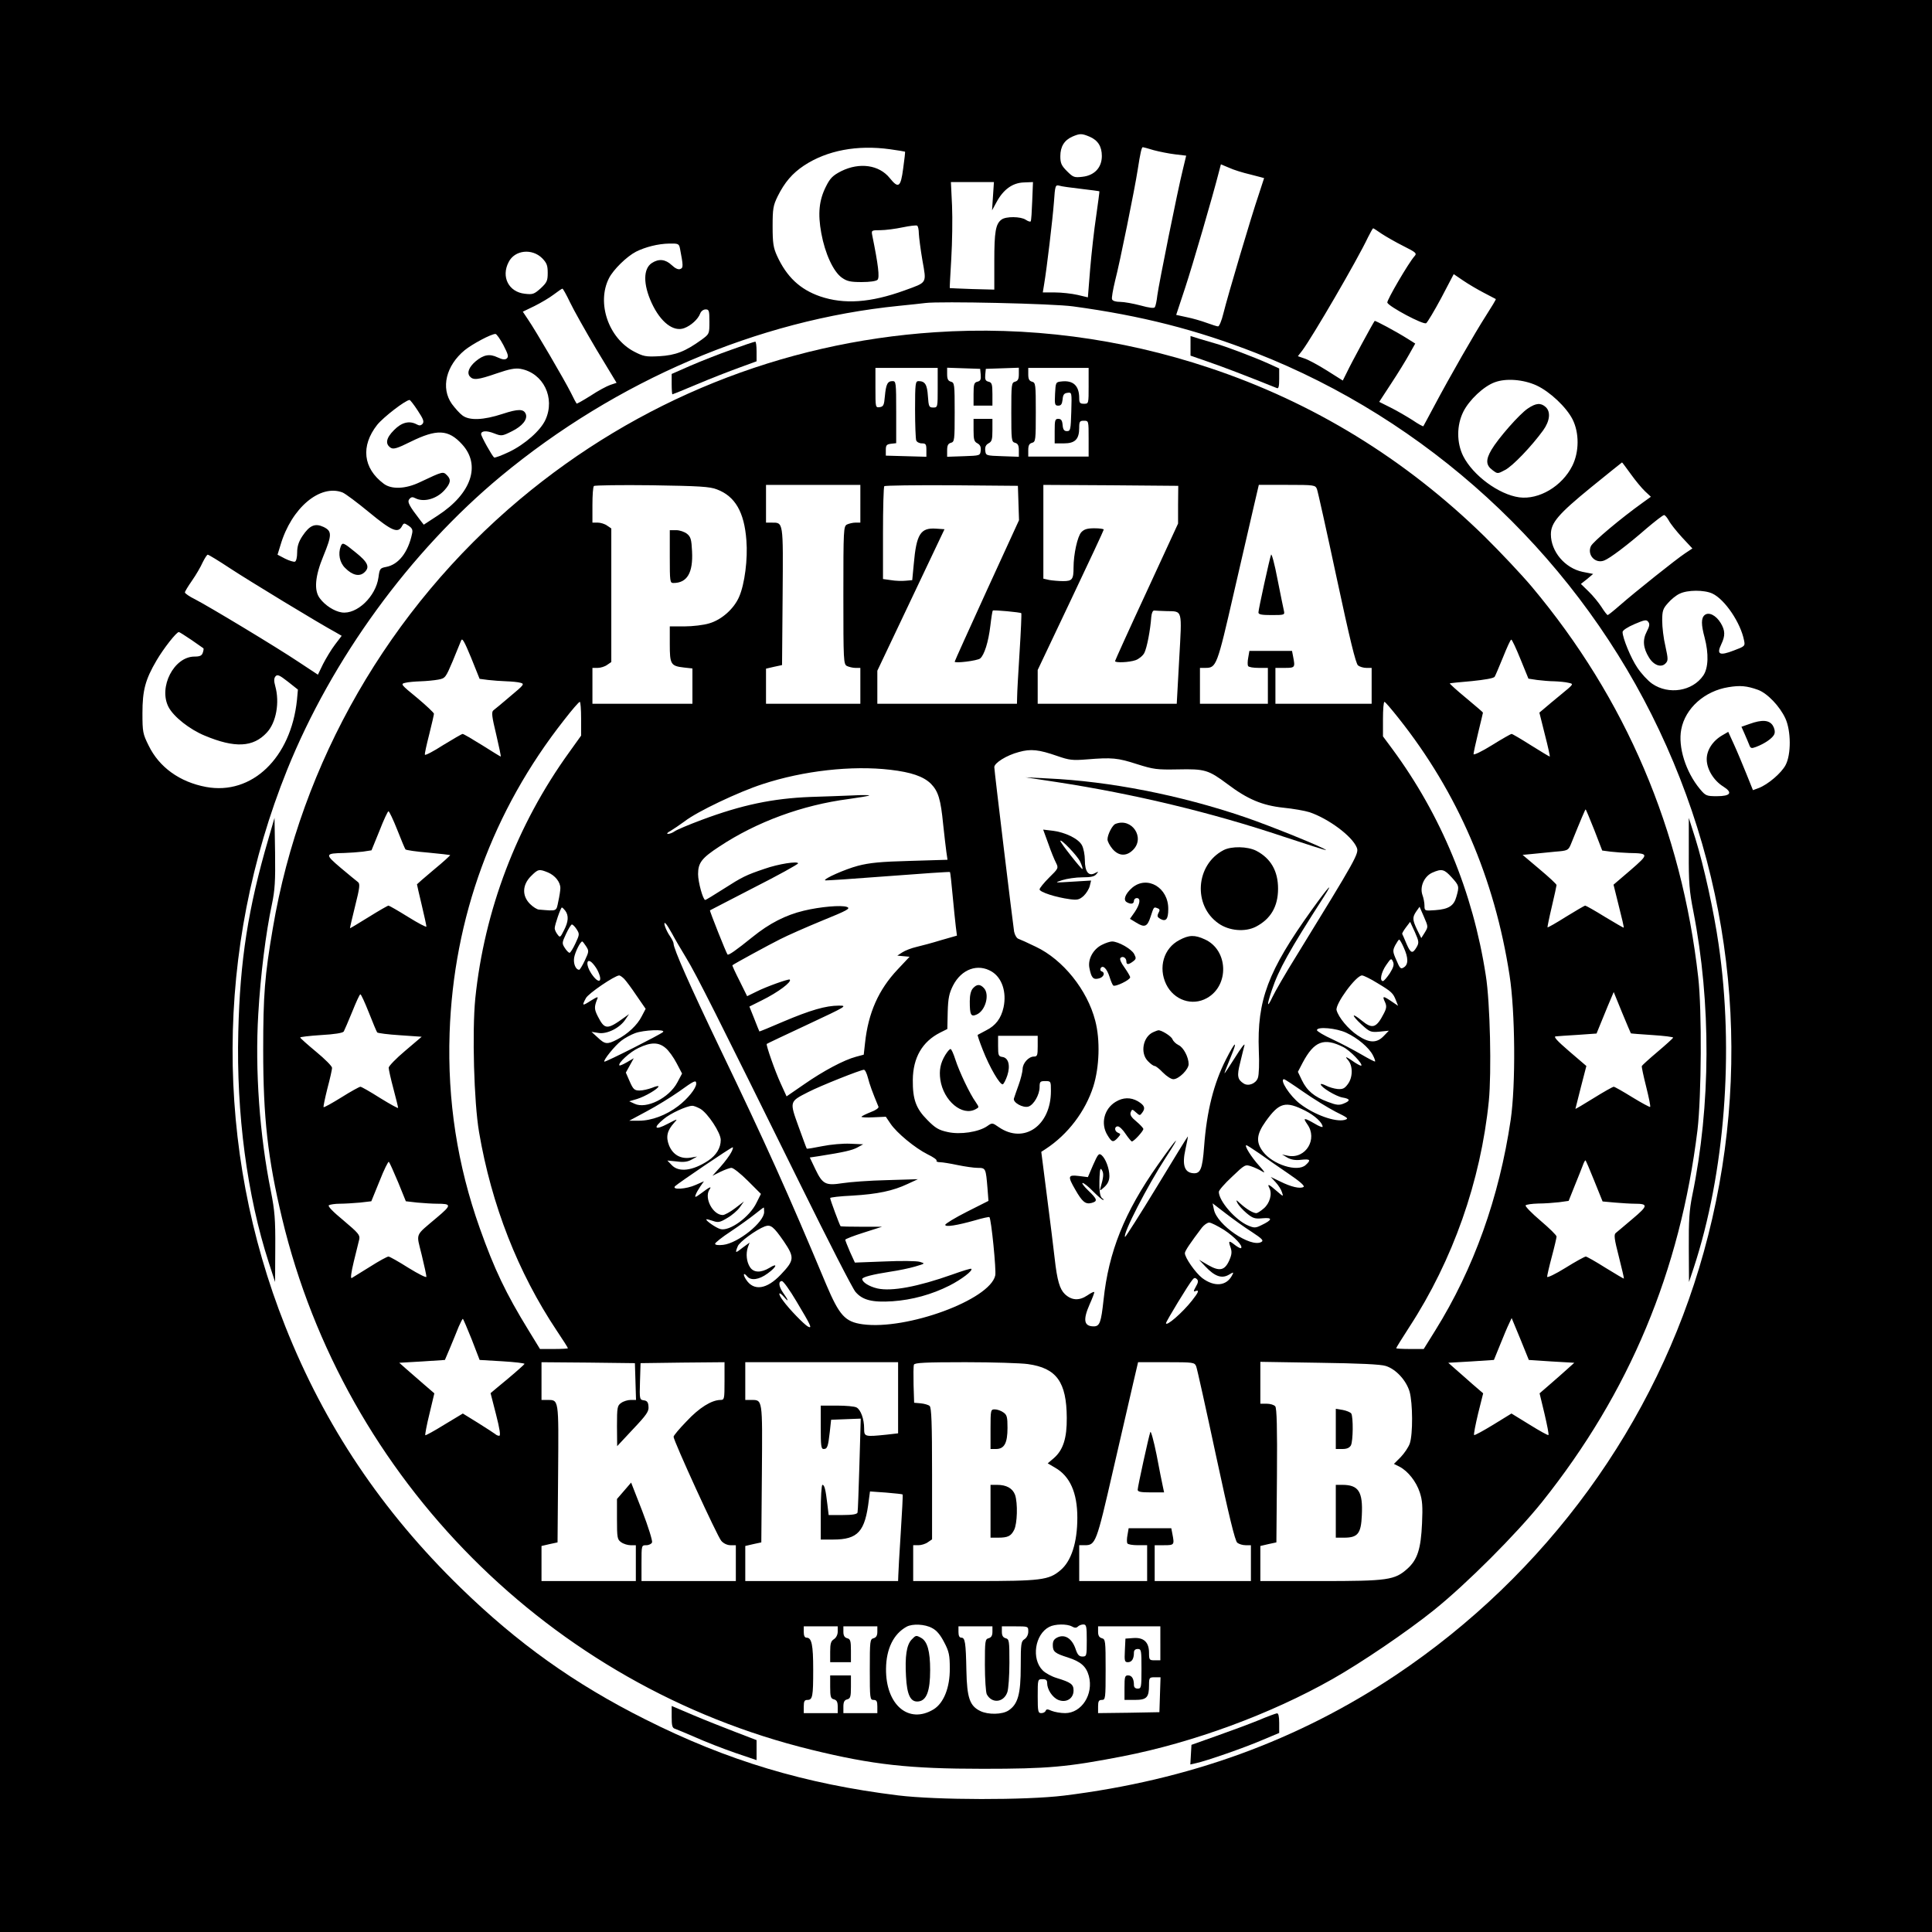 <?xml version="1.0" standalone="no"?>
<!DOCTYPE svg PUBLIC "-//W3C//DTD SVG 20010904//EN"
 "http://www.w3.org/TR/2001/REC-SVG-20010904/DTD/svg10.dtd">
<svg version="1.0" xmlns="http://www.w3.org/2000/svg"
 width="1024pt" height="1024pt" viewBox="0 0 1024 1024"
 preserveAspectRatio="xMidYMid meet">
<g transform="translate(0,1024) scale(0.1,-0.1)"
fill="#000000" stroke="none">
<path d="M0 5120 l0 -5120 5120 0 5120 0 0 5120 0 5120 -5120 0 -5120 0 0
-5120z m5774 4396 c45 -19 66 -52 66 -103 0 -61 -39 -103 -103 -110 -43 -5
-49 -3 -82 30 -29 29 -35 42 -35 79 0 51 21 85 64 104 40 17 49 17 90 0z
m-1057 -67 c43 -6 79 -12 80 -13 1 -1 -3 -41 -10 -89 -13 -100 -25 -108 -71
-51 -56 70 -160 85 -257 37 -45 -23 -59 -37 -81 -81 -37 -73 -44 -144 -25
-248 20 -109 64 -203 108 -235 28 -20 46 -24 106 -24 44 0 77 5 84 12 12 12 4
79 -28 236 -5 26 -4 27 43 27 27 0 80 7 118 15 38 8 73 12 77 9 5 -3 9 -22 9
-42 1 -20 9 -84 19 -142 22 -124 27 -115 -94 -159 -182 -66 -321 -75 -448 -32
-107 37 -178 104 -229 216 -19 42 -23 67 -23 155 0 94 3 111 27 160 37 74 77
121 140 163 122 80 281 110 455 86z m1398 -5 c30 -8 80 -18 113 -22 l59 -7
-18 -75 c-27 -108 -127 -605 -135 -666 -3 -28 -9 -56 -13 -62 -4 -7 -29 -4
-76 9 -38 10 -87 19 -108 19 -23 0 -40 5 -43 14 -3 7 5 51 16 97 25 95 105
491 120 589 14 91 21 120 27 120 3 0 29 -7 58 -16z m513 -129 c40 -10 72 -19
72 -19 0 -1 -14 -42 -30 -92 -36 -105 -162 -529 -186 -626 -9 -38 -22 -68 -28
-68 -6 0 -33 9 -61 19 -27 10 -75 24 -106 30 l-55 12 47 142 c41 124 148 492
179 614 l11 42 43 -18 c23 -11 75 -27 114 -36z m-1365 -115 l-5 -75 24 44 c36
67 85 102 144 104 l49 2 -4 -100 c-2 -55 -5 -103 -8 -108 -2 -4 -14 0 -26 8
-26 18 -106 19 -129 1 -31 -23 -38 -65 -38 -219 l0 -152 -117 3 c-65 2 -119 5
-119 5 -1 1 3 72 8 157 5 85 7 211 4 280 l-6 125 114 0 114 0 -5 -75z m467 39
c52 -6 96 -12 97 -13 1 -1 -7 -60 -17 -131 -11 -72 -25 -198 -32 -281 l-12
-150 -55 13 c-31 7 -85 13 -120 13 l-64 0 7 43 c14 82 45 343 52 435 6 89 8
93 28 88 11 -4 64 -11 116 -17z m1593 -238 c23 -15 75 -45 115 -65 68 -34 73
-39 59 -54 -32 -36 -148 -235 -144 -246 8 -21 191 -119 206 -109 7 5 43 65 80
134 l66 126 50 -34 c28 -19 77 -48 110 -65 33 -17 61 -32 63 -33 2 -2 -22 -41
-52 -88 -59 -92 -190 -320 -276 -482 -29 -55 -55 -102 -56 -104 -2 -2 -28 12
-57 32 -30 19 -81 49 -115 66 l-62 31 64 98 c35 53 78 123 95 154 l32 57 -38
24 c-65 41 -174 99 -177 96 -8 -9 -127 -229 -146 -270 l-23 -46 -84 53 c-46
29 -100 58 -119 64 l-35 12 24 31 c54 73 290 477 348 600 13 26 25 47 27 47 2
0 22 -13 45 -29z m-3719 -78 c18 -93 18 -103 1 -109 -10 -4 -26 3 -45 21 -33
31 -68 35 -105 11 -46 -30 -47 -112 -1 -212 47 -102 116 -155 173 -133 35 13
73 47 84 77 5 13 17 22 29 22 18 0 20 -6 20 -65 0 -65 0 -65 -42 -96 -86 -62
-137 -82 -223 -87 -73 -4 -85 -1 -135 25 -135 71 -199 258 -132 389 23 45 93
114 143 140 50 25 117 42 176 43 48 1 52 -1 57 -26z m-730 -52 c24 -25 29 -38
29 -77 0 -42 -4 -51 -37 -82 -35 -31 -42 -34 -84 -29 -86 9 -127 90 -86 168
32 64 124 74 178 20z m147 -233 c19 -40 82 -152 140 -250 l107 -177 -33 -11
c-18 -6 -65 -31 -104 -57 -40 -25 -73 -44 -75 -42 -2 2 -16 28 -30 57 -34 68
-189 333 -227 388 l-28 42 62 30 c34 17 80 44 102 61 22 17 43 31 46 31 3 0
21 -32 40 -72z m2667 -22 c360 -49 652 -123 969 -247 904 -354 1660 -1046
2097 -1917 444 -886 542 -1893 276 -2849 -252 -908 -834 -1707 -1630 -2240
-520 -348 -1098 -558 -1760 -640 -203 -25 -675 -24 -880 1 -494 61 -905 184
-1340 403 -375 188 -676 403 -979 698 -417 406 -720 858 -929 1385 -376 946
-372 2001 10 2950 237 587 650 1155 1133 1556 612 507 1361 828 2110 903 61 6
124 13 140 15 77 10 676 -3 783 -18z m-3020 -205 c25 -49 29 -61 18 -71 -10
-8 -23 -6 -49 6 -42 20 -74 14 -116 -21 -36 -31 -47 -61 -31 -80 18 -21 42
-19 143 16 67 23 98 29 126 24 121 -22 185 -154 132 -270 -26 -57 -109 -130
-192 -170 -40 -19 -75 -32 -80 -30 -10 7 -69 112 -69 124 0 18 29 20 69 4 39
-15 42 -15 94 11 55 27 84 63 74 91 -11 28 -39 29 -124 1 -101 -33 -175 -36
-212 -8 -14 10 -39 38 -56 61 -60 85 -31 203 68 285 41 33 140 86 163 86 6 0
25 -27 42 -59z m5476 -214 c71 -33 158 -115 191 -180 36 -72 35 -172 -1 -245
-54 -109 -177 -182 -282 -168 -108 15 -245 116 -297 219 -35 71 -35 163 1 235
31 62 108 135 167 156 59 22 151 15 221 -17z m-5930 -133 c29 -44 35 -58 26
-70 -9 -10 -17 -11 -30 -4 -40 22 -81 12 -122 -30 -42 -42 -48 -74 -16 -94 14
-8 35 -2 103 32 140 69 201 67 274 -13 101 -110 50 -261 -128 -377 l-75 -49
-18 23 c-60 78 -71 98 -58 113 9 11 17 12 30 5 45 -24 114 -5 156 42 32 36 36
56 14 78 -22 22 -20 23 -145 -36 -75 -36 -150 -39 -191 -8 -110 82 -123 200
-35 312 33 41 151 132 172 132 3 0 23 -25 43 -56z m6429 -336 c25 -35 59 -76
76 -92 l31 -29 -43 -31 c-116 -83 -265 -208 -275 -231 -21 -46 23 -94 70 -76
30 11 124 82 226 171 45 38 86 70 92 70 5 0 16 -13 25 -29 8 -16 40 -56 70
-89 l55 -59 -39 -26 c-47 -31 -265 -205 -345 -275 -33 -29 -62 -52 -65 -52 -3
0 -18 19 -33 43 -15 23 -45 60 -68 82 l-41 40 33 26 32 27 -56 11 c-94 20
-168 108 -168 199 0 61 39 107 213 249 89 72 163 132 164 132 1 1 21 -27 46
-61z m-6828 -98 c15 -6 78 -53 141 -105 120 -99 153 -113 174 -75 10 19 12 19
35 4 19 -13 24 -22 19 -43 -21 -99 -72 -164 -138 -176 -32 -6 -34 -10 -40 -55
-14 -102 -115 -198 -195 -186 -39 6 -88 37 -116 75 -32 42 -25 118 19 224 46
112 46 132 1 154 -45 21 -74 9 -112 -48 -20 -30 -28 -55 -28 -87 0 -26 -5 -47
-12 -49 -6 -2 -30 5 -52 16 l-40 21 16 52 c58 196 209 323 328 278z m-593
-404 c99 -65 469 -290 558 -338 l31 -18 -35 -46 c-20 -26 -48 -73 -64 -104
l-27 -56 -100 66 c-121 81 -480 297 -552 334 -29 14 -53 31 -53 36 0 5 17 33
38 63 21 30 46 73 56 96 11 22 23 41 27 41 5 0 59 -33 121 -74z m7854 -132
c66 -31 150 -155 168 -249 6 -29 4 -31 -55 -53 -75 -29 -92 -21 -66 33 22 46
21 73 -3 113 -25 41 -63 60 -85 42 -19 -16 -19 -50 0 -120 22 -84 20 -160 -7
-200 -57 -84 -184 -104 -271 -44 -23 16 -58 54 -78 84 -35 51 -79 159 -79 190
0 9 26 26 63 42 54 23 64 25 73 12 9 -11 7 -23 -8 -52 -23 -44 -19 -87 12
-137 25 -41 64 -55 87 -32 15 15 15 23 0 92 -10 41 -17 102 -17 135 0 52 4 64
30 93 16 19 44 42 62 50 42 21 131 21 174 1z m-8061 -246 c33 -23 62 -43 63
-44 2 -1 1 -12 -3 -23 -5 -16 -15 -21 -44 -21 -109 0 -192 -162 -138 -267 27
-52 112 -119 192 -152 160 -67 257 -62 329 16 50 53 69 160 45 246 -8 28 -7
42 1 52 10 12 21 7 66 -28 l53 -42 -5 -55 c-32 -307 -239 -506 -482 -461 -139
26 -248 104 -304 219 -31 62 -33 73 -33 172 0 121 15 178 75 280 37 63 105
150 118 150 3 0 33 -19 67 -42z m8302 -264 c50 -18 116 -87 146 -152 30 -66
31 -190 1 -247 -22 -42 -93 -103 -143 -122 l-30 -11 -35 87 c-19 47 -48 117
-65 154 l-31 68 -31 -18 c-52 -30 -84 -80 -83 -129 1 -53 38 -112 88 -143 51
-32 39 -51 -34 -51 -55 0 -60 2 -90 38 -75 90 -117 223 -99 316 21 112 124
204 251 224 61 10 96 7 155 -14z"/>
<path d="M4955 8479 c-812 -54 -1575 -362 -2199 -885 -693 -581 -1162 -1396
-1310 -2274 -43 -251 -51 -353 -51 -645 0 -358 24 -574 100 -892 331 -1383
1422 -2479 2805 -2817 327 -80 520 -101 910 -101 344 0 446 9 740 66 374 73
785 224 1113 410 152 86 394 250 537 365 173 139 436 402 574 574 462 579 731
1222 823 1970 21 179 24 635 4 810 -88 782 -384 1476 -882 2070 -53 63 -166
183 -250 266 -421 412 -911 712 -1458 894 -473 158 -967 222 -1456 189z m15
-294 c0 -104 0 -105 -24 -105 -22 0 -24 5 -28 61 -4 61 -15 79 -50 79 -16 0
-18 -14 -18 -149 0 -82 3 -156 6 -165 3 -9 17 -16 30 -16 21 0 24 -5 24 -35
l0 -36 -107 3 -108 3 0 30 c0 25 4 30 28 33 l27 3 0 165 c0 156 -1 164 -19
164 -27 0 -35 -16 -41 -80 -4 -48 -8 -55 -27 -58 -23 -3 -23 -2 -23 102 l0
106 165 0 165 0 0 -105z m228 69 c2 -25 -1 -33 -17 -37 -18 -4 -21 -13 -21
-66 l0 -61 50 0 50 0 0 61 c0 53 -3 62 -21 66 -16 4 -19 12 -17 37 l3 31 88 3
87 3 0 -34 c0 -26 -5 -36 -20 -40 -19 -5 -20 -14 -20 -162 0 -148 1 -157 20
-162 15 -4 20 -14 20 -40 l0 -34 -87 3 c-87 3 -88 3 -91 30 -2 19 3 30 17 38
18 9 21 20 21 70 l0 60 -50 0 -50 0 0 -60 c0 -50 3 -61 21 -70 14 -8 19 -19
17 -38 -3 -27 -4 -27 -90 -30 l-88 -3 0 34 c0 26 5 36 20 40 19 5 20 14 20
162 0 148 -1 157 -20 162 -15 4 -20 14 -20 40 l0 34 88 -3 87 -3 3 -31z m572
-59 c0 -95 0 -95 -25 -95 -21 0 -25 5 -25 30 0 66 -32 96 -96 88 -28 -3 -29
-5 -32 -65 -3 -57 -1 -63 17 -63 15 0 20 8 23 33 2 25 8 33 26 35 23 3 23 3
20 -100 -3 -95 -4 -103 -23 -103 -15 0 -21 8 -23 33 -2 24 -8 32 -23 32 -17 0
-19 -7 -19 -65 l0 -65 49 0 c59 0 81 22 81 82 0 34 3 38 25 38 25 0 25 0 25
-95 l0 -95 -160 0 -160 0 0 34 c0 25 5 35 20 39 19 5 20 14 20 162 0 148 -1
157 -20 162 -15 4 -20 14 -20 39 l0 34 160 0 160 0 0 -95z m-1970 -549 c96
-36 145 -120 156 -270 8 -99 -9 -231 -38 -298 -27 -64 -93 -123 -159 -142 -29
-9 -88 -16 -131 -16 l-78 0 0 -94 c0 -107 5 -116 75 -124 l45 -5 0 -93 0 -94
-265 0 -265 0 0 95 0 95 28 0 c15 0 38 7 50 16 l22 15 0 354 0 354 -22 15
c-12 9 -35 16 -50 16 l-28 0 0 93 c0 52 3 97 8 101 4 4 142 6 307 4 252 -4
307 -7 345 -22z m760 -76 l0 -100 -26 0 c-14 0 -34 -5 -45 -10 -18 -10 -19
-25 -19 -375 0 -350 1 -365 19 -375 11 -5 31 -10 45 -10 l26 0 0 -95 0 -95
-250 0 -250 0 0 93 0 93 43 10 42 9 3 365 c3 403 5 390 -60 390 l-28 0 0 100
0 100 250 0 250 0 0 -100z m838 4 l3 -91 -171 -373 c-93 -204 -170 -374 -170
-377 0 -10 121 5 135 17 22 18 44 88 54 173 5 43 11 80 13 81 5 4 146 -9 151
-14 2 -3 -2 -95 -9 -205 -7 -110 -13 -217 -13 -237 l-1 -38 -370 0 -370 0 0
88 0 87 178 375 178 375 -44 3 c-83 6 -105 -28 -119 -189 l-8 -84 -35 -3 c-19
-2 -54 -1 -77 3 l-43 6 0 243 c0 133 3 246 7 249 4 4 164 6 357 5 l351 -3 3
-91z m846 -9 l0 -100 -167 -362 c-92 -198 -167 -364 -167 -367 0 -10 75 -7
109 5 17 6 38 23 46 38 14 27 32 121 37 191 2 21 8 35 16 34 6 -1 36 -2 65 -3
86 -2 82 13 67 -255 l-13 -236 -368 0 -369 0 0 90 0 89 175 369 c96 202 175
371 175 375 0 4 -22 7 -50 7 -37 0 -54 -5 -69 -21 -20 -22 -41 -116 -41 -187
0 -63 -7 -72 -55 -72 -23 0 -57 3 -74 6 l-31 7 0 248 0 249 358 -2 357 -3 -1
-100z m736 83 c5 -13 52 -225 105 -473 68 -317 101 -454 113 -462 9 -7 28 -13
44 -13 l28 0 0 -95 0 -95 -255 0 -255 0 0 95 0 95 50 0 c54 0 55 2 44 59 l-6
31 -113 0 -113 0 -6 -35 c-4 -20 -4 -40 -1 -45 3 -6 28 -10 56 -10 l49 0 0
-95 0 -95 -180 0 -180 0 0 95 0 95 29 0 c58 0 62 11 150 395 46 198 94 408
108 468 l25 107 149 0 c146 0 150 -1 159 -22z m-4392 -1012 c24 -3 68 -6 96
-7 28 -1 62 -4 75 -8 22 -6 18 -11 -54 -71 -42 -36 -83 -70 -90 -75 -11 -9 -8
-33 15 -128 15 -64 26 -117 24 -117 -2 0 -46 27 -98 60 -53 33 -99 60 -104 60
-4 0 -51 -27 -103 -59 -51 -33 -95 -56 -97 -51 -2 4 9 53 23 108 14 55 25 105
25 109 0 5 -40 43 -89 84 -87 71 -89 74 -63 80 15 4 52 7 82 8 30 1 72 5 93 9
37 7 39 10 76 97 20 50 41 99 45 110 6 16 17 -4 53 -91 l45 -112 46 -6z m5471
110 l42 -103 46 -7 c25 -3 67 -7 92 -7 25 -1 59 -4 74 -8 29 -6 29 -6 -38 -61
-36 -30 -78 -64 -91 -76 l-25 -21 29 -116 c17 -65 28 -117 26 -117 -3 0 -47
27 -100 60 -52 33 -98 60 -102 60 -5 0 -52 -27 -105 -60 -53 -33 -97 -54 -97
-47 0 6 11 58 25 115 14 57 25 104 25 105 0 2 -40 36 -89 77 -50 41 -88 76
-87 78 2 1 54 7 117 12 68 7 116 15 121 23 4 6 24 54 45 105 20 50 39 92 43
92 4 0 26 -47 49 -104z m-4979 -316 l0 -89 -63 -88 c-278 -385 -450 -838 -498
-1306 -17 -176 -7 -548 20 -707 66 -387 206 -744 412 -1053 33 -49 59 -90 59
-93 0 -2 -33 -4 -74 -4 l-74 0 -60 98 c-121 197 -182 325 -259 542 -119 335
-172 676 -160 1035 21 611 229 1179 607 1659 41 53 78 96 83 96 4 0 7 -40 7
-90z m4334 2 c312 -393 508 -848 587 -1362 30 -193 33 -580 6 -765 -61 -412
-196 -790 -400 -1117 l-61 -98 -73 0 c-40 0 -73 2 -73 4 0 3 32 54 70 113 230
353 378 772 421 1197 15 152 7 524 -16 666 -68 442 -237 850 -496 1201 l-49
66 0 92 c0 50 3 91 8 91 4 0 38 -40 76 -88z m-1810 -199 c63 -22 81 -24 156
-18 134 11 164 8 266 -25 89 -28 105 -30 217 -28 143 3 161 -2 263 -78 106
-80 184 -113 296 -125 51 -5 114 -16 139 -24 100 -34 225 -126 250 -187 13
-31 0 -54 -319 -573 -58 -93 -115 -192 -128 -220 -29 -62 -31 -45 -3 37 36
108 93 211 274 492 59 92 27 58 -62 -66 -233 -325 -291 -479 -281 -748 3 -63
1 -127 -5 -143 -10 -30 -50 -46 -75 -30 -33 21 -37 40 -19 110 9 37 19 79 23
93 3 14 -19 -15 -50 -65 -31 -49 -56 -87 -56 -83 0 3 16 44 35 90 37 89 22 80
-27 -17 -65 -127 -102 -274 -116 -462 -9 -122 -20 -146 -61 -141 -44 5 -56 46
-38 126 8 37 14 68 13 69 -1 1 -75 -119 -165 -268 -90 -148 -166 -267 -168
-265 -14 14 119 272 216 421 88 135 64 112 -43 -40 -176 -250 -260 -459 -287
-715 -13 -119 -20 -140 -52 -140 -52 0 -58 34 -22 116 14 31 25 60 25 65 0 5
-17 -3 -37 -17 -43 -29 -83 -27 -119 7 -27 26 -41 72 -54 189 -6 52 -24 201
-41 330 l-30 235 23 15 c118 77 211 200 253 332 32 102 37 246 10 348 -42 163
-171 324 -315 392 -41 20 -83 39 -92 42 -9 3 -19 19 -23 38 -7 45 -105 853
-105 872 0 22 65 63 130 80 64 18 106 13 204 -21z m-885 -73 c111 -13 175 -35
215 -74 39 -40 52 -82 65 -216 6 -58 14 -123 17 -146 l6 -41 -199 -6 c-155 -4
-215 -10 -276 -26 -68 -18 -183 -69 -174 -77 1 -2 150 8 331 22 181 14 330 24
331 22 2 -2 8 -57 14 -123 6 -66 14 -141 17 -167 l6 -47 -84 -24 c-45 -14
-105 -30 -131 -36 -26 -6 -60 -19 -75 -29 l-26 -17 32 -3 33 -3 -63 -67 c-102
-108 -156 -231 -173 -389 l-7 -63 -41 -11 c-64 -17 -173 -75 -275 -146 l-93
-64 -31 68 c-30 65 -79 205 -74 210 2 2 99 48 217 103 207 97 212 100 165 100
-69 0 -151 -24 -295 -85 -69 -30 -126 -53 -126 -52 -1 1 -13 31 -27 67 l-26
65 66 33 c87 43 160 98 148 110 -6 5 -126 -38 -177 -64 l-49 -24 -40 81 c-23
45 -40 82 -38 83 11 9 195 109 253 138 39 20 139 64 224 99 133 54 151 64 130
72 -29 11 -142 1 -229 -20 -96 -23 -182 -67 -271 -139 -88 -71 -128 -99 -133
-93 -6 6 -96 232 -93 234 1 1 107 55 234 121 128 65 233 123 233 128 0 13
-105 -3 -178 -29 -98 -33 -118 -43 -218 -107 -50 -32 -93 -58 -96 -58 -12 0
-38 95 -38 137 0 60 19 85 114 147 197 130 438 219 684 251 57 8 106 16 109
19 3 2 -37 3 -89 0 -51 -2 -151 -6 -223 -8 -200 -8 -363 -42 -577 -122 -67
-25 -131 -52 -142 -60 -11 -8 -27 -14 -36 -14 -8 1 -2 8 14 16 15 9 49 32 75
51 65 51 286 156 413 197 216 71 473 100 677 76z m3731 -319 l42 -109 45 -6
c25 -3 69 -6 97 -7 107 -2 107 -5 8 -91 l-90 -77 28 -113 c16 -62 28 -114 26
-115 -1 -1 -46 25 -99 57 -53 33 -101 60 -105 60 -4 0 -50 -27 -102 -59 -52
-33 -96 -58 -98 -56 -1 1 9 51 23 110 14 59 25 110 25 114 0 5 -40 42 -90 84
l-90 76 53 5 c28 3 83 8 120 12 65 5 69 7 82 37 57 141 77 187 79 187 2 0 22
-49 46 -109z m-6345 2 c21 -54 41 -101 44 -105 4 -4 58 -12 120 -17 63 -6 115
-12 117 -13 1 -2 -37 -37 -87 -78 -49 -41 -89 -76 -89 -77 0 -2 11 -51 25
-109 14 -58 25 -110 25 -115 0 -5 -44 18 -97 51 -53 33 -100 60 -104 60 -4 0
-51 -27 -104 -60 -53 -33 -98 -60 -100 -60 -1 0 11 53 27 117 25 99 27 119 15
128 -7 5 -48 39 -91 75 -86 73 -85 77 20 79 28 1 72 4 97 7 l46 7 42 103 c22
57 44 104 48 104 4 0 25 -44 46 -97z m799 -227 c38 -16 66 -51 66 -83 0 -12
-5 -44 -11 -71 -11 -54 -5 -51 -102 -43 -10 0 -32 14 -48 30 -43 43 -41 101 5
147 38 38 43 39 90 20z m4790 -26 c40 -44 41 -48 25 -103 -13 -48 -41 -66
-112 -71 -56 -4 -57 -4 -57 24 0 15 -5 41 -11 57 -15 44 10 99 53 118 50 22
63 18 102 -25z m-4698 -177 c19 -26 17 -58 -7 -104 -19 -38 -21 -40 -34 -22
-8 10 -15 25 -15 33 0 18 32 110 38 110 3 0 11 -8 18 -17z m4556 -115 l-19
-30 -22 44 c-25 53 -26 66 -4 98 l17 24 23 -53 c23 -53 23 -53 5 -83z m-3989
-8 c13 -25 47 -83 75 -129 53 -87 158 -296 605 -1201 145 -294 276 -550 291
-567 37 -44 90 -57 196 -50 104 7 209 36 302 83 65 33 126 80 116 89 -2 3 -47
-11 -100 -30 -183 -65 -322 -91 -398 -74 -43 10 -80 33 -80 50 0 10 53 24 150
39 41 6 100 18 130 27 54 16 55 16 25 25 -17 5 -100 6 -187 2 l-157 -6 -26 57
c-14 32 -25 61 -25 64 0 4 44 21 98 38 l97 31 -108 0 c-59 0 -110 1 -112 3 -5
6 -55 140 -55 149 0 4 53 10 118 13 133 8 215 25 293 62 l54 25 -165 -5 c-91
-2 -196 -10 -234 -16 -90 -14 -106 -6 -144 73 l-30 63 47 7 c134 21 177 31
205 46 l31 17 -68 3 c-38 2 -105 -4 -149 -13 -44 -9 -81 -15 -82 -13 -2 2 -21
55 -44 118 -48 133 -48 131 52 182 64 33 278 118 295 118 6 0 15 -19 21 -42 9
-36 24 -77 56 -154 3 -6 -15 -19 -40 -28 -25 -10 -48 -21 -50 -25 -2 -3 26 -5
62 -3 l67 3 25 -37 c33 -49 130 -129 196 -162 29 -14 51 -29 48 -34 -3 -4 5
-8 18 -8 13 0 55 -7 93 -15 39 -8 87 -15 107 -15 43 0 43 -2 52 -110 l5 -65
-115 -58 c-63 -32 -114 -63 -114 -69 0 -13 62 -3 158 24 40 12 74 19 76 17 10
-10 37 -283 31 -309 -28 -129 -469 -291 -703 -259 -93 13 -123 46 -193 211
-205 490 -319 743 -564 1253 -160 334 -245 526 -245 554 0 7 -9 24 -19 39 -22
31 -40 83 -23 67 6 -5 21 -30 35 -55z m3946 -69 c-22 -38 -32 -35 -54 16 -11
26 -21 50 -23 53 -1 4 8 19 20 35 l22 29 25 -54 c21 -48 23 -56 10 -79z
m-4453 94 c16 -25 16 -28 -6 -75 -13 -28 -27 -50 -31 -50 -5 0 -16 11 -25 25
-16 25 -16 28 6 75 13 28 27 50 31 50 5 0 16 -11 25 -25z m4384 -97 c25 -55
25 -90 1 -105 -17 -11 -21 -7 -40 38 -20 45 -20 51 -6 79 9 16 18 30 21 30 3
0 14 -19 24 -42z m-4334 7 c16 -25 16 -28 -6 -75 -13 -28 -27 -50 -30 -50 -19
0 -32 33 -27 64 5 30 33 86 43 86 2 0 11 -11 20 -25z m4260 -144 c-15 -22 -31
-41 -36 -41 -19 0 -10 46 17 85 25 36 27 38 36 18 7 -15 3 -30 -17 -62z
m-4200 18 c33 -65 8 -79 -32 -19 -29 43 -27 84 2 59 8 -7 22 -25 30 -40z
m2091 -9 c54 -33 79 -109 62 -189 -13 -59 -42 -97 -92 -122 -23 -12 -43 -23
-45 -24 -2 -2 10 -37 27 -80 35 -90 91 -187 106 -182 5 2 16 23 24 47 17 53 6
94 -27 98 -20 3 -22 9 -22 58 l0 54 105 0 105 0 0 -55 c0 -48 -2 -55 -20 -55
-28 0 -60 -35 -60 -67 -1 -16 -10 -53 -21 -83 -11 -30 -22 -63 -25 -72 -7 -21
48 -52 77 -43 28 9 59 63 59 103 0 29 3 32 30 32 30 0 30 -1 30 -53 0 -183
-142 -282 -275 -192 -36 25 -36 25 -63 6 -45 -31 -143 -46 -209 -31 -47 10
-66 21 -108 64 -60 60 -78 109 -77 212 1 118 50 203 145 251 l38 19 2 91 c2
73 8 99 28 139 45 88 132 119 206 74z m-1949 -38 c9 -9 39 -49 65 -88 l49 -71
-21 -40 c-23 -46 -74 -94 -131 -123 -52 -27 -64 -25 -102 11 l-33 30 38 -6
c45 -7 113 27 142 72 l19 28 -25 -18 c-91 -66 -104 -65 -140 5 -20 39 -20 51
-4 92 7 15 2 14 -34 -8 -45 -29 -48 -28 -26 13 12 25 154 121 177 121 4 0 16
-8 26 -18z m3993 -23 c75 -45 83 -53 98 -92 l11 -28 -37 25 c-43 29 -48 28
-32 -6 9 -20 8 -32 -6 -59 -40 -78 -61 -85 -118 -38 -55 45 -56 30 -1 -21 44
-40 49 -42 96 -38 l49 5 -27 -28 c-37 -39 -77 -38 -138 3 -50 33 -102 96 -112
134 -8 32 103 184 135 184 8 0 45 -18 82 -41z m1343 -266 c1 -1 52 -5 114 -9
62 -4 111 -10 110 -14 -2 -4 -39 -38 -83 -75 -44 -37 -81 -71 -83 -75 -2 -4 9
-54 23 -110 14 -56 24 -104 21 -107 -2 -2 -45 21 -94 51 -50 31 -94 56 -99 56
-5 0 -53 -27 -106 -60 -53 -33 -97 -59 -97 -57 0 1 13 53 29 115 l29 112 -91
78 c-65 56 -85 78 -71 79 10 1 63 5 117 8 l99 7 13 32 c7 17 27 66 45 110 l33
78 44 -108 c25 -60 46 -110 47 -111z m-6689 110 c21 -54 41 -101 44 -105 3 -4
58 -11 121 -15 l115 -8 -87 -74 c-49 -41 -88 -82 -88 -90 0 -9 11 -59 25 -111
14 -52 25 -98 25 -102 0 -4 -43 20 -95 52 -52 33 -99 60 -105 60 -5 0 -51 -25
-100 -56 -50 -31 -93 -55 -95 -52 -2 2 7 46 20 98 14 52 25 102 25 110 0 9
-38 47 -84 85 -47 39 -85 73 -85 76 -1 3 49 9 111 13 71 4 115 11 120 19 4 7
24 54 45 105 20 50 39 92 43 92 4 0 24 -44 45 -97z m5181 -107 c60 -28 119
-78 140 -118 9 -17 14 -32 12 -34 -2 -2 -35 15 -74 38 -38 22 -106 58 -151 79
-46 21 -83 43 -83 49 0 20 103 11 156 -14z m-3622 4 c-13 -13 -306 -161 -311
-157 -7 7 57 86 90 111 18 14 51 32 73 40 45 17 164 22 148 6z m3606 -80 c36
-18 104 -89 95 -98 -2 -2 -16 5 -32 15 -49 34 -59 38 -38 14 26 -30 26 -92 -2
-128 -17 -23 -27 -27 -54 -25 -19 2 -46 10 -61 18 -16 8 -28 11 -28 7 1 -16
81 -64 115 -70 42 -7 44 -17 7 -32 -24 -10 -38 -9 -85 9 -72 27 -110 59 -137
115 l-21 44 25 48 c61 115 113 135 216 83z m-3592 -5 c16 -13 42 -49 58 -80
l29 -55 -25 -47 c-44 -83 -165 -143 -227 -113 l-28 13 41 12 c43 13 114 55
114 67 0 4 -16 0 -35 -8 -19 -7 -48 -14 -65 -14 -27 0 -34 6 -52 47 l-21 48
21 38 21 38 -36 -21 c-19 -11 -37 -19 -40 -17 -10 11 56 72 102 93 65 31 106
31 143 -1z m3380 -232 c53 -37 130 -84 170 -105 69 -34 72 -37 48 -44 -50 -12
-159 27 -235 85 -54 41 -112 131 -85 131 3 0 49 -30 102 -67z m-3218 43 c0
-24 -45 -80 -95 -118 -64 -49 -142 -78 -208 -78 l-52 0 93 50 c51 27 127 74
170 104 82 59 92 64 92 42z m3228 -143 c50 -25 92 -64 92 -85 0 -5 -20 3 -43
17 -56 32 -63 32 -38 -4 56 -78 -8 -184 -101 -167 l-33 7 29 -17 c20 -11 43
-15 73 -11 48 5 53 -1 23 -28 -43 -39 -174 2 -226 71 -38 50 -35 91 14 160 72
101 105 110 210 57z m-3206 10 c40 -24 108 -127 108 -165 0 -42 -23 -81 -67
-110 -82 -54 -156 -63 -193 -23 l-23 24 50 -5 c36 -5 58 -2 79 10 l29 16 -36
-6 c-52 -8 -93 16 -113 65 -18 46 -10 79 27 120 21 23 19 22 -35 -6 -68 -36
-79 -22 -20 26 35 30 121 69 150 70 8 1 27 -7 44 -16z m2962 -236 c33 -24 103
-72 154 -107 62 -42 89 -66 81 -71 -18 -11 -66 0 -124 29 l-50 24 26 -28 c15
-16 30 -40 34 -54 8 -24 7 -23 -29 8 -41 36 -51 40 -38 15 16 -31 2 -81 -30
-108 -16 -14 -34 -25 -39 -25 -17 0 -52 21 -83 49 -25 23 -27 24 -17 4 6 -12
28 -36 48 -53 34 -28 44 -31 86 -27 54 5 51 -9 -8 -37 -30 -15 -38 -15 -69 -2
-67 28 -156 130 -156 179 0 8 31 44 70 80 68 65 70 66 102 55 18 -6 44 -18 58
-27 18 -11 13 -2 -17 31 -41 45 -80 108 -67 108 4 0 34 -20 68 -43z m-2798 6
c-8 -16 -33 -50 -57 -77 l-43 -48 42 21 c23 11 49 21 59 21 10 0 49 -31 87
-69 l69 -69 -23 -46 c-36 -76 -145 -155 -193 -140 -24 7 -79 46 -73 51 1 2 17
-2 34 -8 28 -10 38 -8 76 15 25 14 55 40 67 57 l22 31 -47 -36 c-26 -20 -56
-36 -65 -36 -52 0 -99 88 -72 133 15 22 6 19 -46 -20 -27 -20 -32 -21 -26 -6
3 10 15 30 25 45 l19 27 -43 -19 c-50 -23 -130 -28 -110 -7 18 17 295 205 305
206 4 1 1 -11 -7 -26z m-1766 -159 l41 -101 61 -7 c34 -3 80 -6 104 -6 78 0
78 -7 1 -72 -121 -103 -111 -79 -82 -199 14 -57 25 -109 25 -116 0 -7 -43 15
-95 47 -52 33 -100 60 -106 60 -7 0 -51 -24 -98 -54 -47 -29 -91 -56 -97 -60
-7 -3 -3 29 11 87 13 50 25 104 29 118 5 23 -5 34 -83 100 -57 47 -85 76 -78
81 7 4 33 8 58 8 25 0 73 3 107 6 l60 7 44 108 c23 59 46 105 49 101 4 -4 26
-53 49 -108z m6340 7 l44 -109 66 -6 c36 -3 83 -6 105 -6 72 0 70 -11 -12 -80
-42 -36 -82 -69 -89 -75 -11 -8 -8 -32 16 -125 16 -63 28 -115 27 -117 -1 -1
-45 25 -97 57 -52 33 -100 60 -105 60 -6 0 -55 -27 -108 -60 -53 -33 -97 -54
-97 -47 0 6 11 55 25 107 14 52 25 100 25 106 0 7 -38 44 -85 84 -47 40 -82
76 -79 81 3 5 33 9 67 10 34 0 84 4 111 7 l50 7 32 80 c18 44 37 92 43 108 5
15 12 27 14 27 2 0 23 -49 47 -109z m-1816 -270 c56 -37 65 -46 51 -54 -57
-31 -235 91 -251 172 l-7 33 69 -53 c39 -30 100 -74 138 -98z m-2584 105 c0
-54 -138 -165 -217 -174 -26 -3 -43 -1 -43 6 0 5 37 35 83 65 45 30 102 71
127 91 25 20 46 36 48 36 1 0 2 -11 2 -24z m2438 -95 c56 -37 101 -85 90 -96
-3 -3 -16 4 -31 15 -34 27 -38 25 -25 -11 8 -24 7 -38 -7 -70 -24 -53 -51 -59
-112 -24 l-48 28 34 -36 c49 -52 86 -65 123 -44 27 16 28 16 18 -3 -30 -57
-94 -62 -158 -14 -36 28 -92 108 -92 132 0 12 31 57 90 135 12 15 29 27 39 27
10 0 45 -18 79 -39z m-2334 -60 c58 -86 57 -100 -16 -177 -74 -78 -143 -88
-183 -27 -19 28 -15 42 5 18 20 -24 63 -18 108 15 50 36 56 59 10 30 -45 -27
-84 -26 -103 4 -18 27 -23 71 -11 106 l9 24 -37 -27 c-39 -31 -41 -30 -26 7 8
23 97 88 144 106 31 11 46 -1 100 -79z m2184 -241 c-13 -23 -13 -28 -2 -23 22
8 17 -6 -18 -50 -51 -65 -138 -140 -138 -120 0 9 122 210 141 231 8 10 14 11
23 2 8 -8 7 -18 -6 -40z m-2117 -77 c77 -129 86 -147 61 -134 -20 11 -99 92
-130 135 -31 40 -27 57 4 21 27 -31 24 -18 -8 27 -21 31 -23 58 -4 58 8 0 42
-48 77 -107z m-1721 -202 l42 -109 119 -7 c66 -4 119 -10 119 -14 -1 -3 -41
-39 -90 -80 -50 -41 -90 -75 -90 -75 0 -1 13 -52 29 -113 20 -78 25 -113 17
-113 -7 0 -16 4 -21 9 -6 5 -47 31 -91 59 l-81 50 -98 -59 c-53 -33 -99 -58
-101 -56 -2 2 7 53 22 113 l26 109 -58 50 c-32 28 -74 64 -93 81 l-35 31 121
7 121 8 28 66 c15 37 36 86 45 110 10 23 20 42 22 42 2 0 23 -49 47 -109z
m5723 -117 l121 -7 -40 -36 c-22 -20 -63 -56 -92 -81 l-52 -45 26 -108 c14
-60 24 -110 21 -113 -2 -3 -47 22 -100 55 l-96 59 -96 -59 c-54 -33 -100 -58
-102 -55 -3 3 7 54 21 113 l27 108 -58 50 c-31 28 -73 64 -92 81 l-35 31 121
7 121 8 33 81 c18 45 39 95 47 111 l14 30 46 -111 45 -111 120 -8z m-4855
-106 l3 -98 -28 0 c-16 0 -39 -7 -51 -16 -20 -14 -22 -23 -22 -122 l1 -107 84
90 c72 76 85 95 82 120 -1 23 -8 31 -25 33 -22 3 -23 6 -20 100 l3 97 223 3
222 2 0 -100 c0 -97 -1 -100 -22 -100 -47 -1 -112 -41 -179 -113 -38 -39 -69
-76 -69 -82 -1 -20 233 -531 253 -552 12 -14 32 -23 49 -23 l28 0 0 -95 0 -95
-250 0 -250 0 0 95 c0 95 0 95 25 95 14 0 28 7 31 15 3 8 -20 83 -52 166 l-59
151 -37 -43 -38 -44 0 -107 c0 -99 2 -108 22 -122 12 -9 35 -16 50 -16 l28 0
0 -95 0 -95 -250 0 -250 0 0 93 0 93 43 10 42 9 3 365 c3 403 5 390 -60 390
l-28 0 0 100 0 100 248 -2 247 -3 3 -97z m1392 -87 l0 -188 -61 -7 c-117 -12
-119 -11 -119 33 0 50 -18 99 -40 111 -10 6 -57 10 -104 10 l-86 0 0 -115 c0
-97 2 -115 15 -115 20 0 24 12 33 91 l7 64 78 3 79 3 -7 -243 c-4 -134 -8
-249 -10 -255 -3 -9 -28 -13 -79 -13 l-74 0 -7 58 c-9 76 -15 102 -26 102 -5
0 -9 -65 -9 -145 l0 -145 65 0 c133 0 170 42 190 210 l6 45 85 -6 c47 -4 86
-8 88 -10 2 -2 -3 -94 -10 -204 -7 -110 -13 -212 -13 -227 l-1 -28 -405 0
-405 0 0 93 0 93 43 10 42 9 3 365 c3 403 5 390 -60 390 l-28 0 0 100 0 100
405 0 405 0 0 -189z m688 179 c152 -21 205 -95 206 -285 1 -107 -19 -170 -68
-213 l-33 -28 39 -23 c79 -45 118 -133 118 -265 0 -132 -32 -231 -90 -279 -61
-52 -104 -57 -457 -57 l-323 0 0 95 0 95 28 0 c15 0 38 7 50 16 l22 15 0 348
c0 267 -3 351 -13 359 -6 6 -28 12 -47 14 l-35 3 -3 94 c-1 52 -1 100 2 108 4
10 60 13 273 13 147 0 296 -5 331 -10z m892 -12 c5 -13 52 -225 105 -473 68
-316 101 -454 113 -462 9 -7 28 -13 44 -13 l28 0 0 -95 0 -95 -255 0 -255 0 0
95 0 95 50 0 c54 0 55 2 44 59 l-6 31 -113 0 -113 0 -6 -35 c-4 -20 -4 -40 -1
-45 3 -6 28 -10 56 -10 l49 0 0 -95 0 -95 -180 0 -180 0 0 95 0 95 29 0 c58 0
62 11 150 395 46 198 94 408 108 468 l25 107 149 0 c146 0 150 -1 159 -22z
m1005 2 c54 -17 108 -76 126 -136 17 -61 18 -226 1 -275 -7 -20 -29 -52 -48
-72 l-36 -36 30 -15 c44 -23 88 -78 107 -136 14 -42 16 -75 12 -164 -6 -135
-24 -192 -77 -240 -68 -61 -103 -66 -462 -66 l-318 0 0 93 0 93 43 10 42 9 3
354 c2 253 -1 358 -9 367 -6 8 -27 14 -45 14 l-34 0 0 111 0 111 313 -5 c210
-3 325 -8 352 -17z m-2405 -1389 c24 -12 44 -36 64 -75 26 -49 30 -69 30 -139
1 -101 -32 -184 -86 -217 -132 -80 -254 24 -252 215 1 106 40 185 109 223 31
17 97 14 135 -7z m742 8 c14 -8 23 -8 31 0 6 6 19 11 29 11 16 0 18 -10 18
-85 0 -82 -1 -85 -23 -85 -18 0 -26 9 -37 42 -19 54 -56 77 -94 60 -19 -9 -26
-19 -26 -41 0 -35 10 -44 80 -66 68 -22 97 -47 111 -98 26 -97 -38 -197 -126
-197 -24 0 -56 6 -71 12 -22 10 -28 10 -32 0 -2 -6 -12 -12 -23 -12 -17 0 -19
8 -19 90 0 89 0 90 25 90 19 0 25 -5 25 -20 0 -35 28 -77 59 -90 42 -17 81 7
81 50 0 33 -14 43 -89 66 -27 8 -60 26 -74 40 -62 61 -42 192 34 231 30 16 94
17 121 2z m-1242 -27 c0 -16 -8 -32 -20 -40 -16 -10 -20 -23 -20 -67 l0 -55
55 0 55 0 0 61 c0 52 -3 62 -20 66 -14 4 -20 14 -20 34 l0 29 90 0 90 0 0 -29
c0 -20 -6 -30 -20 -34 -19 -5 -20 -14 -20 -166 0 -154 1 -161 20 -161 16 0 20
-7 20 -35 l0 -35 -90 0 -90 0 0 34 c0 25 5 35 20 39 17 4 20 14 20 66 l0 61
-55 0 -55 0 0 -61 c0 -52 3 -62 20 -66 15 -4 20 -14 20 -39 l0 -34 -90 0 -90
0 0 35 c0 28 4 35 19 35 28 0 31 18 31 161 0 131 -8 169 -35 169 -10 0 -15 10
-15 30 l0 30 90 0 90 0 0 -28z m820 -1 c0 -20 -6 -30 -20 -34 -19 -5 -20 -14
-20 -142 0 -75 5 -145 10 -155 27 -51 90 -44 109 11 6 17 11 88 11 156 0 116
-1 125 -20 130 -14 4 -20 14 -20 34 l0 29 70 0 c70 0 70 0 70 -28 0 -16 -8
-32 -20 -40 -18 -11 -20 -23 -20 -145 0 -147 -15 -200 -65 -233 -33 -22 -108
-23 -149 -3 -56 27 -71 69 -74 214 -3 151 -7 175 -27 175 -10 0 -15 10 -15 30
l0 30 90 0 90 0 0 -29z m890 -61 l0 -90 -30 0 c-28 0 -30 2 -30 40 0 56 -28
82 -83 78 l-42 -3 -3 -62 c-3 -57 -1 -63 16 -63 21 0 32 18 32 51 0 12 7 19
20 19 19 0 20 -7 20 -105 0 -98 -1 -105 -20 -105 -13 0 -20 7 -20 19 0 33 -11
51 -31 51 -17 0 -19 -8 -19 -65 l0 -65 55 0 c63 0 75 13 75 79 0 39 2 41 30
41 l31 0 -3 -92 -3 -93 -162 -3 -163 -2 0 35 c0 28 4 35 20 35 19 0 20 7 20
161 0 152 -1 161 -20 166 -14 4 -20 14 -20 34 l0 29 165 0 165 0 0 -90z"/>
<path d="M3550 7290 c0 -132 1 -140 19 -140 73 0 105 54 99 168 -3 63 -7 77
-27 93 -13 10 -38 19 -57 19 l-34 0 0 -140z"/>
<path d="M6737 7300 c-8 -21 -67 -290 -67 -306 0 -11 17 -14 70 -14 68 0 70 1
65 23 -3 12 -18 87 -34 167 -15 80 -31 138 -34 130z"/>
<path d="M5600 6095 c411 -63 820 -161 1205 -290 121 -40 221 -72 223 -71 6 7
-297 130 -433 176 -341 116 -714 189 -1040 204 l-120 6 165 -25z"/>
<path d="M5912 5873 c-16 -6 -42 -56 -42 -82 0 -11 12 -33 26 -50 33 -39 74
-41 109 -6 66 65 -6 173 -93 138z"/>
<path d="M5556 5769 c14 -41 33 -87 41 -102 14 -28 13 -30 -36 -78 -28 -28
-51 -56 -51 -63 0 -14 85 -42 161 -52 39 -5 49 -3 72 17 14 13 29 37 33 53 l7
29 -99 -6 c-97 -6 -98 -6 -54 8 25 8 73 15 106 15 45 0 65 4 75 17 13 15 12
15 -8 5 -33 -18 -53 8 -53 69 0 28 -7 63 -15 78 -17 35 -89 70 -156 78 l-50 6
27 -74z m169 -96 c9 -19 15 -37 12 -39 -4 -4 -117 139 -117 149 0 15 91 -79
105 -110z"/>
<path d="M6485 5734 c-148 -77 -163 -293 -27 -388 56 -40 141 -47 198 -18 79
41 118 107 118 202 0 94 -39 161 -116 201 -46 23 -131 25 -173 3z"/>
<path d="M6001 5535 c-36 -31 -49 -64 -30 -76 21 -13 39 -11 39 6 0 8 7 15 15
15 22 0 18 -31 -10 -73 l-26 -37 33 -20 c45 -28 59 -22 76 30 18 55 17 54 37
46 12 -4 14 -10 5 -25 -8 -17 -6 -22 11 -32 29 -15 41 -1 41 52 2 114 -111
181 -191 114z"/>
<path d="M6250 5257 c-82 -43 -112 -145 -69 -234 41 -84 138 -117 216 -73 120
67 113 255 -11 311 -54 25 -84 24 -136 -4z"/>
<path d="M5840 5232 c-46 -23 -75 -76 -66 -122 10 -52 20 -64 50 -56 26 6 36
31 14 38 -6 2 -8 10 -4 17 12 18 33 -3 47 -47 6 -20 15 -41 19 -45 9 -10 90
29 90 43 0 6 -14 29 -30 52 -19 26 -27 45 -21 51 12 12 31 0 31 -19 0 -18 11
-18 35 0 17 13 18 17 6 40 -15 27 -84 66 -117 66 -10 0 -35 -8 -54 -18z"/>
<path d="M6114 4770 c-56 -23 -73 -112 -29 -155 13 -14 29 -25 35 -25 6 0 26
-16 44 -35 19 -19 43 -35 55 -35 29 0 81 52 81 80 0 37 -28 90 -54 101 -14 7
-28 21 -32 31 -5 16 -62 51 -76 47 -2 0 -13 -4 -24 -9z"/>
<path d="M5913 4400 c-61 -37 -81 -116 -43 -177 23 -38 30 -40 55 -13 16 18
16 20 1 26 -20 8 -21 34 -1 34 8 0 27 -18 41 -40 15 -22 30 -40 33 -40 11 0
61 55 61 66 0 5 -17 23 -37 40 -27 22 -35 35 -30 49 7 17 8 17 28 -1 20 -18
21 -18 34 0 17 23 11 38 -24 59 -38 22 -79 21 -118 -3z"/>
<path d="M5794 4066 l-28 -65 -48 6 c-58 7 -60 -1 -19 -72 37 -65 54 -79 86
-71 34 9 32 19 -17 66 -23 22 -36 40 -30 40 7 0 32 -20 56 -45 25 -25 48 -45
53 -45 4 0 3 4 -4 8 -14 9 -18 42 -15 117 2 41 5 47 13 32 10 -17 8 -37 -8
-92 -5 -18 -3 -18 21 4 18 17 26 35 26 58 0 39 -20 93 -42 111 -14 11 -19 4
-44 -52z"/>
<path d="M5157 5002 c-11 -12 -17 -36 -17 -69 0 -73 6 -84 37 -70 47 21 70
108 37 141 -20 21 -37 20 -57 -2z"/>
<path d="M5010 4648 c-26 -43 -33 -81 -26 -131 17 -112 116 -195 187 -156 19
10 19 10 1 37 -32 44 -88 163 -108 225 -10 31 -21 57 -26 57 -5 0 -17 -14 -28
-32z"/>
<path d="M5250 2665 l0 -105 29 0 c44 0 61 31 61 112 0 58 -3 69 -22 82 -12 9
-33 16 -45 16 -22 0 -23 -2 -23 -105z"/>
<path d="M5250 2230 l0 -140 39 0 c53 0 69 8 86 41 17 33 20 142 5 186 -13 35
-46 53 -95 53 l-35 0 0 -140z"/>
<path d="M6097 2650 c-8 -21 -67 -290 -67 -306 0 -11 17 -14 70 -14 l70 0 -7
33 c-4 17 -19 93 -33 167 -15 74 -30 128 -33 120z"/>
<path d="M7080 2666 l0 -106 35 0 c24 0 37 6 45 19 12 23 13 150 2 169 -5 7
-25 15 -45 19 l-37 6 0 -107z"/>
<path d="M7080 2230 l0 -140 44 0 c73 0 90 22 94 119 6 125 -17 161 -104 161
l-34 0 0 -140z"/>
<path d="M4831 1549 c-26 -28 -35 -88 -29 -194 5 -99 24 -138 66 -133 43 5 62
55 62 166 0 101 -15 153 -48 171 -27 15 -28 14 -51 -10z"/>
<path d="M6310 8407 l0 -52 98 -34 c78 -27 193 -71 360 -138 9 -4 12 10 12 50
l0 54 -57 26 c-75 34 -232 93 -280 106 -21 6 -59 17 -85 25 l-48 15 0 -52z"/>
<path d="M3875 8386 c-66 -23 -164 -62 -217 -85 l-98 -43 0 -54 c0 -30 2 -54
4 -54 2 0 61 24 132 54 71 30 171 69 221 87 l93 34 0 53 c0 28 -3 52 -7 51 -5
0 -62 -19 -128 -43z"/>
<path d="M1423 5795 c-108 -368 -151 -645 -160 -1025 -11 -431 47 -869 161
-1220 l34 -105 1 180 c1 153 -3 198 -23 300 -60 296 -85 644 -67 941 12 208
40 430 72 580 16 76 19 123 17 275 l-3 184 -32 -110z"/>
<path d="M8951 5720 c-1 -157 3 -204 24 -310 95 -486 93 -1029 -6 -1508 -15
-74 -19 -132 -18 -276 l1 -181 25 75 c165 502 215 1147 132 1715 -25 174 -78
415 -123 560 l-35 110 0 -185z"/>
<path d="M3560 1140 c0 -46 3 -59 18 -63 9 -3 59 -24 110 -46 51 -23 144 -59
207 -81 l115 -39 0 53 0 53 -112 43 c-62 24 -164 64 -225 90 l-113 48 0 -58z"/>
<path d="M6670 1122 c-47 -19 -146 -56 -220 -82 l-135 -48 -3 -52 -3 -52 31 7
c55 12 251 80 347 121 l93 39 0 53 c0 35 -4 52 -12 51 -7 -1 -51 -17 -98 -37z"/>
<path d="M8098 8075 c-45 -30 -157 -158 -193 -219 -31 -53 -30 -82 6 -108 26
-20 27 -20 66 1 40 20 141 126 202 210 36 50 41 99 13 124 -26 23 -51 21 -94
-8z"/>
<path d="M1806 7344 c-15 -39 -6 -86 23 -114 38 -39 76 -48 102 -24 31 28 19
54 -46 106 -65 53 -70 55 -79 32z"/>
<path d="M9273 6403 l-43 -15 16 -36 c9 -20 20 -47 25 -59 7 -20 12 -21 36
-12 48 18 92 49 98 70 4 11 0 30 -9 44 -19 29 -57 32 -123 8z"/>
</g>
</svg>
